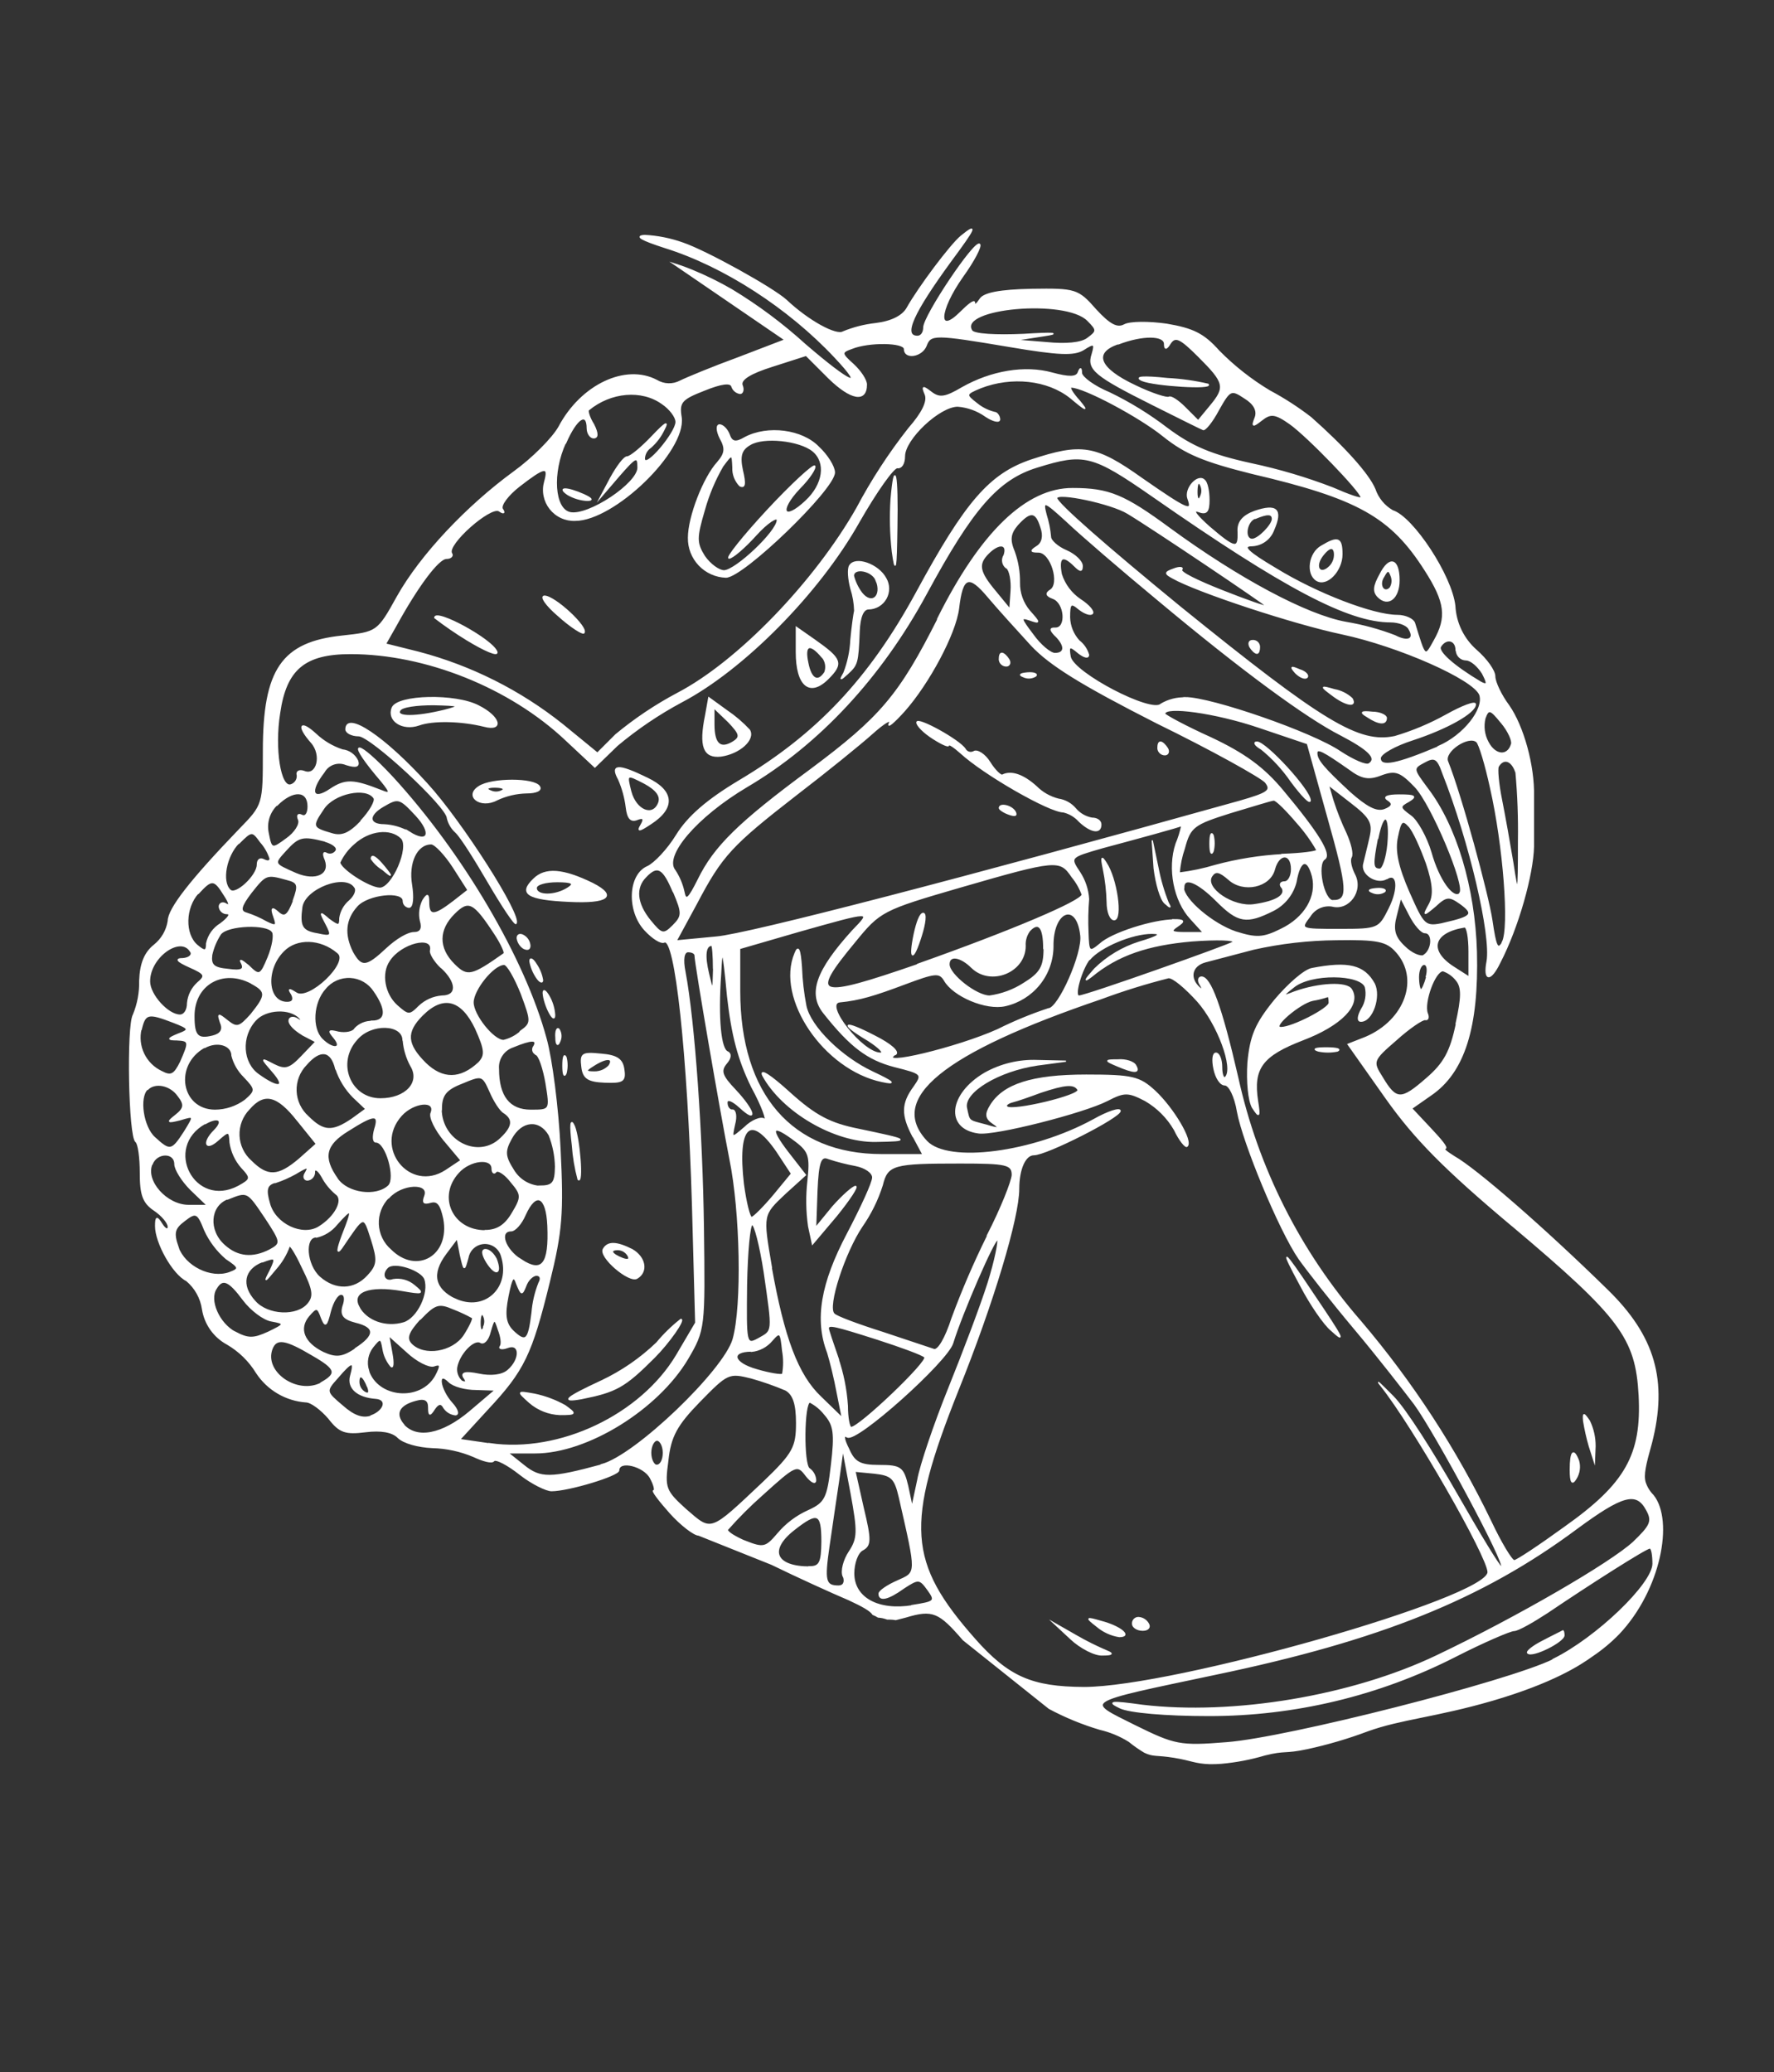 <svg width="363" height="424" viewBox="0 0 363 424" fill="none" xmlns="http://www.w3.org/2000/svg">
<rect x="0" y="0" width="363" height="424" fill="#333333" stroke="none"/>
<path d="M160.614 69.549L151.138 73.184C145.816 75.131 140.494 77.338 139.195 77.987C138.452 78.381 137.618 78.576 136.777 78.554C135.935 78.531 135.114 78.291 134.392 77.857C128.032 74.482 118.945 78.766 114.402 87.333C113.103 89.67 108.95 93.824 105.185 96.55C95.579 103.559 86.103 113.555 81.3 122.122C77.276 129.392 77.146 129.392 70.006 130.171C57.674 131.469 53.91 137.051 53.91 153.666C53.91 164.7 53.91 164.7 48.977 169.763C38.981 180.148 34.438 185.989 34.438 188.456C34.135 190.399 33.116 192.158 31.582 193.389C29.635 194.946 28.726 197.153 28.597 200.658C28.66 203.06 28.218 205.448 27.299 207.668C26 209.875 26.39 232.591 27.818 233.63C28.337 234.019 28.726 236.875 28.726 239.991C28.726 244.404 29.246 246.092 31.582 247.649C33.14 248.688 34.438 250.246 34.438 251.025C34.438 251.803 33.789 251.544 33.14 250.505C32.102 248.818 31.842 248.948 31.842 250.895C31.842 254.27 35.347 260.631 38.203 262.058C39.962 263.543 41.117 265.621 41.448 267.9C41.685 269.4 42.265 270.824 43.143 272.063C44.021 273.301 45.174 274.32 46.511 275.04C48.951 276.466 51.002 278.472 52.482 280.881C53.595 282.589 55.088 284.017 56.845 285.053C58.601 286.089 60.573 286.705 62.607 286.852C63.645 286.852 65.722 288.41 67.28 290.228C69.487 293.083 70.655 293.473 74.809 292.954C77.925 292.564 80.261 292.954 81.43 294.122C82.598 295.29 85.584 296.069 88.439 296.199C91.341 296.27 94.204 296.886 96.877 298.016C98.824 298.925 100.642 299.444 101.031 298.925C101.42 298.406 103.887 299.704 106.353 301.651C108.82 303.598 111.805 305.026 112.844 305.026C116.349 305.026 126.604 301.91 126.604 300.872C126.604 298.665 131.796 299.963 133.094 302.43C133.873 303.858 134.133 305.026 133.743 305.026C133.354 305.026 134.912 307.103 137.118 309.569C139.325 312.036 142.051 314.113 142.96 314.113L157.888 320.084C163.21 322.68 170.35 325.925 173.725 327.353C176.529 328.652 178.139 329.56 178.632 330.352C179 330.493 179.352 330.671 179.683 330.884C180.323 330.925 180.953 331.061 181.553 331.287H181.994C182.429 331.289 182.864 331.328 183.292 331.403L185.304 330.884C190.886 329.197 192.184 329.846 197.117 335.557L214.68 349.577C217.989 351.347 221.469 352.778 225.065 353.848C227.179 354.338 229.197 355.176 231.037 356.327C232.037 357.143 233.096 357.884 234.204 358.547C236.047 359.43 236.606 358.975 240.253 359.572C243.901 360.17 244.459 360.754 247.458 360.87C248.281 360.889 249.104 360.863 249.924 360.793C252.938 360.526 255.917 359.956 258.816 359.092C263.165 358.015 262.711 358.819 267.514 357.794C271.707 356.885 275.829 355.67 279.846 354.159C286.635 351.706 293.8 351.265 305.288 347.928C317.802 344.281 323.384 340.581 325.799 338.842C327.769 337.52 329.596 335.998 331.251 334.298C339.727 325.315 342.414 311.179 338.26 305.999C337.515 305.252 336.954 304.341 336.625 303.338C336.183 301.794 336.625 299.846 337.923 295.225C341.168 282.504 338.572 273.417 328.836 263.941C315.985 251.349 301.965 239.147 297.552 236.681C296.124 235.772 295.215 235.123 295.734 234.993C296.254 234.863 294.826 233.176 292.749 230.969L288.854 226.815L292.749 224.089C299.629 219.416 302.485 210.199 302.095 194.752C301.706 181.641 297.941 169.049 292.1 161.39C289.114 157.366 288.984 157.236 291.451 155.938C293.528 154.77 294.177 155.159 295.215 158.145C300.797 172.294 305.211 191.376 304.302 196.699C303.523 200.723 304.951 200.983 306.898 196.958C310.663 189.689 313.648 178.915 313.778 173.203V162.935C313.908 156.704 311.701 148.656 308.715 144.372C307.158 142.295 305.86 139.569 305.86 138.401C305.86 137.232 304.172 134.896 302.095 133.078C300.79 131.936 299.726 130.543 298.968 128.982C298.21 127.421 297.773 125.724 297.682 123.992C297.032 117.891 289.114 105.818 284.96 104.52C283.249 103.543 281.956 101.973 281.325 100.106C280.027 96.991 274.965 91.409 268.215 85.438C265.559 83.388 262.737 81.565 259.777 79.986C255.985 77.707 252.496 74.959 249.392 71.808C246.277 68.303 244.07 67.264 238.747 66.356C235.113 65.836 231.218 65.836 230.05 66.485C228.622 67.264 227.064 66.485 224.209 63.37C220.574 59.216 220.055 59.086 211.098 59.216C204.607 59.346 201.362 59.995 200.583 61.163C199.804 62.331 199.415 62.591 199.415 61.942C199.415 61.293 198.117 62.331 196.559 63.889C191.756 68.692 192.016 63.63 196.948 56.62C199.285 53.374 200.843 50.389 200.453 49.999C199.545 48.961 189.03 64.668 189.03 67.005C189.03 68.043 188.511 68.822 187.732 68.822C184.616 68.822 186.823 64.019 194.482 53.504C199.674 46.495 200.064 45.586 196.689 48.312C194.482 50.129 187.991 58.827 185.655 62.98C184.746 64.668 182.409 65.836 179.164 66.226C176.89 66.478 174.662 67.046 172.544 67.913C171.116 68.822 165.404 65.707 160.861 61.423C158.135 58.956 144.635 51.427 139.702 49.74C137.195 48.847 134.571 48.322 131.913 48.182C129.836 48.312 131.264 49.091 136.067 50.648C148.139 54.413 161.38 62.98 170.856 73.106C177.217 79.856 174.102 78.558 164.755 70.51C160.119 66.293 155.085 62.537 149.723 59.294C147.112 57.784 144.401 56.453 141.61 55.309C140.052 54.673 138.715 54.205 137.716 53.894L160.614 69.549ZM309.455 250.817C331.653 269.51 334.769 273.793 335.418 285.476C336.067 297.679 332.692 303.65 320.23 312.477C315.037 316.241 310.364 319.357 309.845 319.357C309.326 319.357 307.119 315.722 305.042 311.309C297.951 296.6 289.008 282.859 278.431 270.418C265.97 256.14 257.309 238.952 253.247 220.441C249.872 205.772 247.665 199.931 245.848 199.931C245.199 199.931 245.069 200.71 245.588 201.489C246.108 202.268 245.978 202.657 245.459 202.138C243.252 200.191 243.771 197.594 246.627 196.816C248.055 196.426 252.598 195.258 256.493 194.219C262.076 192.969 267.776 192.316 273.498 192.272C281.806 192.142 283.753 192.532 285.7 194.739C290.633 200.191 287.647 208.758 279.469 212.263L275.834 213.691L283.623 224.725C289.517 233.033 295.618 239.212 309.378 250.765L309.455 250.817ZM186.914 232.643L188.861 236.278H180.423C161.99 236.278 151.346 223.946 151.346 202.787V194.09L163.418 190.585C178.606 186.301 178.476 186.301 174.452 190.455C167.053 198.633 165.365 203.306 168.611 207.33C174.063 214.21 177.568 216.806 183.02 218.234C188.731 219.662 188.861 219.792 187.044 222.388C184.499 225.841 184.499 228.178 186.836 232.591L186.914 232.643ZM149.918 227.191C149.269 227.191 148.75 226.542 148.75 225.634C148.75 224.725 149.918 225.244 151.346 226.542C155.11 230.047 154.461 227.321 150.437 223.037C147.711 220.182 147.322 219.143 148.62 217.585C149.528 216.547 149.658 215.638 148.879 215.249C147.451 214.729 146.802 208.499 147.451 199.282C147.711 193.57 147.971 194.09 148.879 203.825C149.788 211.874 151.086 216.806 153.812 222.388C156.019 226.412 157.057 229.528 156.408 229.009C155.759 228.489 153.812 229.268 152.384 230.696C149.658 233.033 149.658 233.033 150.307 230.047C150.749 228.437 150.489 227.139 149.892 227.139L149.918 227.191ZM138.365 192.532L142.519 184.873C147.711 175.007 149.658 172.93 163.029 162.545C169.13 157.872 176.01 152.29 178.476 150.084C180.943 147.877 182.5 146.968 181.981 148.007C181.462 149.045 182.89 147.877 185.097 145.41C190.029 139.829 195.481 129.703 196.131 124.511C196.909 117.891 198.208 117.371 202.232 122.174C204.309 124.641 208.333 129.054 211.059 132.04C214.823 136.064 221.314 140.088 236.632 147.877C248.055 153.459 258.05 159.041 258.959 160.079C260.257 161.767 259.478 162.286 253.637 163.973C198.337 179.421 153.033 191.234 146.543 191.753L138.365 192.532ZM146.024 198.243C145.894 203.046 145.894 203.046 144.985 199.282C144.076 195.517 144.336 193.44 145.634 193.44C145.816 193.389 145.998 195.595 145.998 198.192L146.024 198.243ZM283.753 179.81C285.96 178.382 286.349 181.757 284.272 185.911C282.195 190.065 282.065 190.195 274.147 190.195C265.969 190.195 265.969 190.195 268.046 187.469C268.514 186.713 269.195 186.113 270.003 185.743C270.812 185.374 271.711 185.251 272.589 185.392C275.964 186.301 278.95 182.277 277.133 178.902C276.483 177.604 276.094 176.046 276.483 175.397C276.873 174.748 276.354 172.671 275.445 170.594C274.379 168.366 273.468 166.067 272.719 163.714L271.81 160.598L276.483 164.233C280.378 167.219 281.027 168.387 280.378 171.243C279.988 173.06 279.339 175.527 279.08 176.695C278.405 178.85 281.728 180.927 283.675 179.81H283.753ZM281.935 171.502C283.104 165.661 284.532 166.57 284.013 172.671C283.753 175.527 282.974 177.863 282.325 177.863C280.819 177.811 280.819 176.903 281.858 171.45L281.935 171.502ZM291.412 195.517C290.633 195.907 288.815 195.128 287.388 193.7C285.311 191.753 284.921 190.195 285.7 187.339L286.609 183.705L288.426 187.21C289.465 189.287 290.892 190.844 291.542 190.844C293.281 190.792 293.151 194.297 291.386 195.466L291.412 195.517ZM291.931 199.931C291.542 201.359 291.022 202.527 290.763 202.527C290.503 202.527 290.243 201.359 290.243 199.931C290.243 198.503 290.763 197.335 291.412 197.335C292.061 197.335 292.242 198.451 291.853 199.879L291.931 199.931ZM240.266 188.248C235.982 188.248 227.415 190.974 225.078 193.181C222.872 194.998 222.742 194.868 222.612 190.714C222.512 188.464 222.555 186.209 222.742 183.964C222.618 182.02 221.992 180.142 220.924 178.512C218.847 175.397 218.847 175.397 225.598 173.45C232.867 171.502 241.435 169.166 241.824 168.906C241.564 170.198 241.172 171.459 240.656 172.671C238.968 177.733 240.266 184.354 243.641 187.988L246.237 190.844H242.603C239.747 190.844 239.358 190.585 240.915 189.546C242.473 188.508 242.395 188.196 240.188 188.196L240.266 188.248ZM187.952 197.335C166.923 204.604 165.495 204.085 174.841 192.791C180.034 186.431 180.423 186.171 196.52 181.498C216.251 175.786 216.9 175.786 219.367 179.421C220.259 180.506 220.962 181.735 221.444 183.056C221.366 184.432 206.567 190.663 187.875 197.283L187.952 197.335ZM213.655 194.09C213.655 197.854 212.876 199.152 209.501 201.229C207.381 202.593 204.989 203.479 202.491 203.825C199.765 203.825 194.183 199.412 194.183 197.335C194.183 195.258 196.65 195.777 198.857 197.984C202.751 201.748 209.761 198.892 209.761 193.57C209.683 192.457 210.005 191.352 210.669 190.455C212.539 188.456 213.577 189.754 213.577 194.09H213.655ZM262.334 181.628C263.243 183.185 261.166 184.483 256.622 185.133C252.339 185.782 246.367 181.757 247.925 179.291C248.704 178.123 249.483 178.253 251.43 179.94C254.416 182.666 259.868 181.498 260.776 177.863C261.685 174.488 264.281 174.488 264.281 177.863C264.281 179.291 263.632 180.459 262.853 180.459C262.074 180.459 261.737 180.927 262.256 181.576L262.334 181.628ZM262.594 174.878C257.899 175.125 253.244 175.864 248.704 177.084C246.287 177.814 243.811 178.335 241.305 178.642C241.424 176.916 241.774 175.213 242.343 173.579C243.511 169.166 244.29 168.647 251.69 166.31C256.103 165.012 260.127 163.714 260.647 163.714C261.166 163.714 263.243 165.791 265.45 168.387C266.983 170.102 268.331 171.973 269.474 173.969C269.396 174.306 266.28 174.696 262.516 174.826L262.594 174.878ZM242.213 181.628C242.213 179.291 245.069 180.459 248.964 184.354C253.377 188.767 255.065 189.027 260.517 186.301C261.669 185.719 262.683 184.897 263.489 183.889C264.296 182.881 264.876 181.711 265.19 180.459C265.969 175.916 267.526 175.397 268.565 179.291C269.603 183.445 267.007 187.859 262.074 190.195C258.44 192.013 257.012 192.013 252.858 190.714C248.107 189.105 242.136 184.042 242.136 181.576L242.213 181.628ZM272.849 184.354C270.772 184.354 269.344 176.825 271.031 175.786C272.459 174.878 269.733 170.464 262.464 161.767C258.57 157.093 254.675 154.238 247.795 150.992C242.603 148.656 238.319 146.319 238.319 146.059C238.319 144.372 248.704 145.8 257.531 148.785L267.527 152.161L271.68 167.089C275.886 181.965 276.016 184.302 272.771 184.302L272.849 184.354ZM242.603 142.814C240.825 142.746 239.066 143.197 237.54 144.112C235.593 146.059 219.626 137.752 218.977 134.377C218.588 132.17 218.847 132.04 220.665 133.598C221.833 134.506 222.742 134.766 222.742 133.987C222.412 132.853 221.73 131.853 220.795 131.131C219.585 129.819 218.893 128.112 218.847 126.328C218.847 123.472 219.107 123.213 220.795 124.641C221.963 125.549 223.131 125.939 223.521 125.549C223.91 125.16 222.872 123.862 221.054 122.694C219.21 121.449 217.838 119.62 217.16 117.501C216.511 113.996 217.419 113.347 219.886 115.814C221.054 116.982 221.444 116.982 221.444 115.814C221.444 114.905 220.016 113.477 218.198 112.698C216.381 111.919 214.953 110.621 214.953 109.842C214.818 108.299 214.513 106.775 214.044 105.299C213.266 102.313 213.655 102.443 218.328 106.727C221.054 109.323 229.492 116.592 237.021 122.823C254.416 137.362 267.397 146.838 274.277 150.343C279.988 153.329 281.936 155.146 280.118 156.315C279.469 156.704 276.873 155.536 274.277 153.848C268.617 149.954 247.847 142.762 242.525 142.762L242.603 142.814ZM215.992 130.093C218.069 132.17 217.939 133.727 215.862 133.727C214.953 133.727 212.876 132.04 211.318 129.833C208.852 126.588 208.722 126.198 210.669 126.848C212.876 127.626 212.876 127.497 210.669 125.03C209.287 123.402 208.548 121.324 208.592 119.189C208.618 117.067 208.266 114.957 207.554 112.958C206.515 110.491 206.645 109.193 208.203 107.376C210.799 104.52 211.967 104.52 213.006 107.895C213.655 109.712 213.266 111.14 212.227 111.789C210.799 112.698 210.799 112.958 212.487 112.958C215.083 112.958 217.03 119.448 214.953 120.746C213.915 121.395 214.044 121.915 215.472 122.434C217.939 123.343 218.328 128.535 215.992 128.535C214.797 128.483 214.797 128.872 215.914 130.041L215.992 130.093ZM205.996 116.203C206.645 116.722 207.035 118.799 206.905 120.876L206.645 124.641L203.66 121.006C200.284 116.982 200.025 115.424 202.232 113.217C204.438 111.011 206.256 111.27 205.477 113.607C205.206 114.014 205.101 114.51 205.183 114.992C205.265 115.475 205.528 115.908 205.918 116.203H205.996ZM191.977 126.588C184.058 142.295 180.164 146.838 165.885 157.483C151.086 168.387 146.153 173.32 142.908 179.94C140.831 184.094 140.312 184.484 139.922 182.407C139.58 180.881 138.964 179.43 138.105 178.123C135.639 175.137 142.519 167.089 152.774 160.988C167.572 152.29 180.294 138.53 189.51 121.525C198.986 104.001 204.179 98.029 212.227 95.563C221.833 92.577 223.521 92.967 235.853 101.534C262.853 120.357 275.964 127.237 284.532 127.237C286.219 127.237 287.907 127.886 288.296 128.665C289.594 130.742 288.166 131.521 285.44 130.093C282.208 128.853 278.859 127.94 275.445 127.367C267.397 125.939 253.377 118.41 239.358 108.155C230.011 101.275 226.896 99.977 219.496 99.977C210.072 99.925 200.726 108.882 191.899 126.588H191.977ZM137.845 182.536C139.663 186.82 139.663 187.469 137.716 189.416C135.768 191.364 135.379 191.234 133.042 188.378C130.187 184.873 129.927 181.628 132.134 179.421C134.522 176.903 135.691 177.552 137.768 182.484L137.845 182.536ZM158.979 235.629L161.964 240.172L158.33 244.586C156.253 247.052 154.176 249.129 153.786 249.129C153.397 249.129 152.618 246.144 152.099 242.249C150.749 230.437 153.475 227.659 158.979 235.629ZM156.382 260.293C158.2 272.885 158.2 272.236 155.214 273.923C152.618 275.351 152.618 274.962 152.748 262.889C152.878 256.139 153.397 250.557 153.916 250.557C154.435 250.557 155.552 254.919 156.382 260.293ZM153.786 276.519C155.404 276.348 156.893 275.557 157.94 274.313C159.628 272.366 159.758 272.625 160.147 276.39C160.437 277.978 160.437 279.605 160.147 281.193C159.887 281.452 157.421 281.063 154.825 280.284C149.97 278.934 149.321 276.467 153.786 276.467V276.519ZM157.81 259.125C155.993 248.48 155.993 248.61 160.666 244.196L164.82 240.432L161.185 235.759C157.291 230.696 157.94 229.788 162.873 233.552C165.599 235.629 165.859 236.667 165.339 241.6C164.982 244.708 165.025 247.85 165.469 250.947L166.248 254.581L171.181 248.74C173.907 245.365 175.594 242.769 175.075 242.769C174.556 242.769 172.479 244.586 170.402 246.922L166.897 251.206L167.157 243.677C167.416 237.706 167.936 236.408 169.493 237.057C171.319 237.659 173.184 238.136 175.075 238.485C177.022 238.874 178.58 239.913 178.58 240.951C178.58 241.99 176.243 247.052 173.388 252.504C168.065 262.63 166.767 270.029 169.364 276.779C169.883 278.467 170.791 282.101 171.311 284.957L172.349 290.15L167.936 285.866C163.211 281.4 160.355 273.742 157.758 259.073L157.81 259.125ZM171.44 277.818C170.402 274.832 169.493 272.106 169.493 271.846C169.493 270.938 170.662 271.197 179.619 274.053C184.422 275.611 188.705 277.169 189.225 277.688C190.133 278.467 175.854 292.097 174.167 292.097C173.777 292.097 173.388 290.15 173.388 287.683C173.169 284.303 172.497 280.967 171.389 277.766L171.44 277.818ZM173.388 294.044C175.205 295.212 193.768 278.596 194.936 274.832C196.754 268.861 203.634 253.024 204.153 253.673C204.412 253.932 203.634 257.956 202.206 262.5C200.778 267.043 197.143 276.649 194.157 284.049C191.172 291.448 188.316 299.885 187.797 302.871L186.628 308.323L185.72 304.039C184.811 300.275 184.292 299.885 179.878 299.885C175.984 299.885 174.816 299.236 173.647 296.51C172.557 294.381 172.557 293.473 173.336 294.044H173.388ZM202.076 252.894C199.357 258.387 196.93 264.02 194.806 269.769C193.508 273.793 191.951 276.519 191.042 276.13L180.527 272.625C175.594 271.067 171.051 269.38 170.662 268.861C169.104 267.433 172.868 256.139 176.373 250.947C178.175 248.36 179.576 245.515 180.527 242.509C181.566 238.225 182.864 237.966 196.494 237.966C205.97 237.966 207.138 238.225 207.138 240.432C207.087 241.678 204.88 247.312 202.024 252.842L202.076 252.894ZM183.253 215.768C184.032 215.249 182.345 213.691 178.97 212.003C172.479 208.628 171.57 209.277 177.671 212.912C179.878 214.34 181.046 215.508 180.138 215.508C176.503 215.508 168.455 205.383 171.83 204.994C175.854 204.604 178.84 203.695 185.071 201.359C191.302 199.022 192.21 198.893 193.249 200.58C195.066 203.825 201.816 206.681 205.711 205.772C208.457 205.152 210.912 203.622 212.68 201.431C214.447 199.239 215.422 196.515 215.446 193.7C215.317 186.301 220.379 184.354 221.158 191.364C221.677 194.998 216.615 206.422 214.538 206.422C210.978 207.6 207.508 209.031 204.153 210.705C195.923 214.418 179.177 218.442 183.201 215.716L183.253 215.768ZM222.975 196.296C225.182 193.7 231.673 190.974 235.697 190.974C237.904 190.974 237.125 191.623 233.101 192.791C229.687 193.874 226.575 195.741 224.014 198.243C221.937 200.58 221.677 201.099 223.365 199.801C228.687 195.388 234.918 193.311 243.875 192.532C249.067 192.142 252.832 192.272 252.313 192.791C251.793 193.311 222.197 203.825 220.769 203.825C219.678 203.773 221.366 198.192 222.924 196.244L222.975 196.296ZM298.006 209.537C296.838 215.119 295.54 217.585 291.905 220.701C286.713 225.244 285.674 225.244 282.818 220.441C280.741 217.196 280.871 216.936 285.674 212.782C288.4 210.316 291.126 208.499 291.645 208.628C292.165 208.758 292.424 208.239 292.035 207.33C291.256 205.123 293.593 198.633 295.28 198.633C296.357 199.006 297.304 199.682 298.006 200.58C299.174 201.956 299.174 204.033 297.954 209.485L298.006 209.537ZM300.602 199.931L297.357 197.854C292.165 194.479 293.203 190.714 299.694 189.676C300.213 189.676 300.602 191.883 300.602 194.739V199.931ZM295.67 188.897C291.516 189.806 291.386 189.546 288.27 182.536C286.063 177.474 285.285 174.099 285.934 171.243C286.583 167.998 286.972 167.608 288.27 169.036C289.179 169.945 290.737 173.45 291.905 176.695C293.333 180.979 293.463 183.315 292.424 185.133C291.126 187.469 291.256 187.469 293.722 185.392C295.929 183.315 296.578 183.315 298.785 184.873C301.771 187.028 301.199 187.599 295.618 188.897H295.67ZM298.785 182.796C297.357 184.224 294.371 180.07 292.814 174.488C291.905 171.373 289.958 167.868 288.66 166.959C286.323 165.271 286.323 165.012 288.27 163.973C289.958 162.935 289.568 162.675 286.323 162.675C283.857 162.675 282.948 163.065 283.987 163.714C285.025 164.363 285.025 165.012 283.337 165.661C281.65 166.31 279.573 165.142 276.198 162.156C270.746 157.093 269.448 155.536 269.448 154.108C269.448 152.939 270.876 153.718 276.068 157.353C278.664 159.3 280.092 159.56 282.688 158.521C285.544 157.483 286.583 157.872 289.568 160.988C292.892 164.441 300.031 181.316 298.733 182.744L298.785 182.796ZM294.371 152.81C285.804 156.444 282.429 157.093 282.429 155.146C282.429 154.238 285.414 152.55 289.049 151.382C296.189 149.045 301.9 145.8 301.9 144.112C301.9 143.463 299.174 144.502 295.929 146.319C292.595 148.169 289.07 149.649 285.414 150.733C278.015 152.29 270.746 147.877 241.538 124.251C226.48 111.919 216.225 102.962 216.225 101.924C216.225 100.626 227.389 102.962 230.764 105.039C235.956 108.155 259.063 123.732 259.063 123.992C259.063 124.251 255.039 122.823 250.106 120.876C245.173 118.929 241.409 117.112 241.798 116.592C242.187 116.073 241.409 115.943 240.11 116.463C238.293 117.112 238.293 117.371 239.981 118.28C245.043 121.136 264.774 127.626 274.64 129.703C286.193 132.17 301.511 138.92 302.809 142.165C303.796 145.099 299.512 150.551 294.319 152.758L294.371 152.81ZM307.482 192.791C306.444 194.609 306.054 193.7 305.275 188.378C304.497 183.056 298.915 162.545 296.189 155.795C295.41 153.718 300.473 150.343 302.16 151.771C302.679 152.161 303.977 156.444 305.016 161.247C307.69 173.008 308.988 189.884 307.43 192.791H307.482ZM310.208 158.002C310.626 162.663 310.799 167.343 310.728 172.022C310.728 183.445 310.598 183.445 309.559 176.565C308.91 172.671 307.872 166.829 307.223 163.584C306.574 160.339 306.314 157.353 306.574 156.834C307.69 154.965 309.377 155.614 310.156 157.95L310.208 158.002ZM307.223 147.877C308.651 149.564 309.559 151.641 309.3 152.29C308.521 154.887 305.925 154.627 304.497 151.901C303.671 150.396 303.44 148.636 303.848 146.968C304.575 144.969 304.964 145.099 307.171 147.825L307.223 147.877ZM298.006 133.078C298.019 133.591 298.229 134.078 298.591 134.441C298.953 134.803 299.441 135.012 299.953 135.026C300.992 135.026 302.42 136.324 303.328 137.752C304.497 139.958 304.367 140.348 302.939 139.569C297.487 136.324 294.112 133.338 294.761 132.3C295.877 130.482 297.954 130.82 297.954 133.078H298.006ZM228.817 70.38C233.88 68.433 238.293 68.562 238.293 70.38C238.293 71.548 238.683 71.548 239.461 70.25C240.5 68.692 241.538 69.212 245.303 72.976C250.625 78.298 250.885 79.207 247.639 83.101L245.173 86.087L242.447 83.361C241.019 81.933 239.591 81.024 239.202 81.284C238.812 81.543 235.827 80.635 232.322 78.947C224.741 75.39 223.573 72.145 228.765 70.328L228.817 70.38ZM222.586 65.577C224.533 67.524 224.533 67.784 222.586 69.211C221.288 70.25 218.043 70.51 214.148 70.12L207.788 69.601L213.629 68.692C217.134 68.173 215.576 68.043 209.475 68.433C203.763 68.692 199.22 68.433 198.831 67.654C195.923 62.98 218.12 60.981 222.586 65.577ZM115.752 90.63C117.958 85.568 120.165 84.14 120.165 87.645C120.165 88.683 120.814 89.592 121.463 89.592C122.372 89.592 122.372 88.683 121.463 86.866C120.555 85.438 120.165 84.01 120.425 83.88C124.968 80.115 131.329 79.596 135.483 82.582C137.041 83.62 138.339 85.308 138.339 86.347C138.339 88.553 131.978 96.082 131.848 93.876C131.861 93.41 131.985 92.955 132.211 92.548C132.437 92.142 132.758 91.795 133.146 91.539C134.291 90.524 135.219 89.288 135.872 87.904C136.911 85.957 136.132 86.476 133.536 89.202C131.329 91.539 128.992 93.486 128.343 93.486C127.694 93.486 126.266 95.433 124.968 97.77L122.761 101.924L126.656 97.38C130.161 93.356 130.55 93.227 130.55 95.693C130.55 98.938 120.425 105.688 116.66 104.909C113.363 104.208 112.844 96.809 115.7 90.578L115.752 90.63ZM81.092 127.886C85.376 120.097 89.66 114.256 91.347 114.256C92.256 114.256 92.775 113.737 92.386 113.217C91.347 111.4 100.304 103.482 102.121 104.52C103.03 105.169 103.42 105.039 102.771 104.131C102.381 103.352 103.939 101.275 106.275 99.457C111.468 95.433 112.377 95.303 111.468 98.549C111.198 99.495 111.157 100.491 111.347 101.456C111.537 102.42 111.953 103.327 112.561 104.099C113.169 104.872 113.952 105.49 114.845 105.901C115.738 106.313 116.716 106.507 117.699 106.467C125.617 106.467 140.286 92.318 139.377 85.438C138.858 82.322 139.377 81.673 144.05 79.856C147.555 78.428 149.502 78.168 149.762 79.077C149.88 79.45 150.102 79.782 150.4 80.034C150.699 80.287 151.062 80.45 151.45 80.505C151.969 80.505 152.228 79.726 151.839 78.817C151.45 77.649 153.527 76.351 158.07 74.923L164.95 72.716L169.623 77.389C174.167 81.803 177.282 82.322 177.282 78.688C177.282 77.779 176.114 75.962 174.556 74.534C172.09 72.327 172.09 72.067 174.296 71.288C177.801 69.861 185.071 69.99 185.071 71.418C185.071 73.495 188.576 72.976 189.484 70.769C190.393 68.303 191.172 68.303 206.619 70.899C216.615 72.587 219.73 72.716 221.677 71.548C223.884 70.12 224.144 70.25 223.495 72.457C222.456 75.572 224.014 76.87 235.956 82.842C241.149 85.438 245.822 87.774 246.212 87.904C246.601 88.034 248.029 86.347 249.327 83.88C251.664 79.726 251.923 79.596 254.649 81.414C256.596 82.582 257.375 84.01 256.856 85.438C256.077 87.385 256.337 87.385 258.154 85.957C259.972 84.529 260.88 84.529 263.996 86.736C267.63 89.332 278.534 100.626 278.534 101.794C278.534 102.183 275.938 101.275 272.693 99.847C267.293 97.768 261.737 96.119 256.077 94.914C247.769 93.097 243.875 91.409 238.812 87.645C235.134 84.824 231.175 82.388 227 80.375C223.884 79.077 221.418 77.26 221.288 76.351C221.288 75.183 221.028 75.183 220.639 76.221C220.249 77.26 218.692 77.26 215.317 76.351C209.735 74.793 202.855 75.962 196.883 79.337C193.379 81.414 192.21 81.543 190.523 80.245C188.835 78.947 188.576 78.947 189.354 80.765C189.874 82.193 188.705 84.529 185.979 87.645C181.947 92.766 178.385 98.24 175.335 104.001C166.767 119.059 151.06 135.415 138.598 141.906C134.126 144.283 129.907 147.111 126.007 150.343L122.242 154.108L115.103 148.266C106.416 141.338 96.38 136.298 85.635 133.468L78.885 131.78L81.092 127.886ZM56.688 164.752C59.933 161.507 63.048 161.637 63.048 165.012C63.048 166.44 62.529 167.219 61.75 166.829C60.971 166.44 60.712 166.829 61.101 167.738C61.491 168.647 60.322 170.464 58.635 171.632C55.649 173.839 55.519 173.839 54.87 170.464C54.652 169.432 54.699 168.362 55.008 167.354C55.317 166.346 55.877 165.432 56.636 164.7L56.688 164.752ZM109.651 215.768C110.3 215.898 111.208 218.624 111.727 221.609C112.636 227.191 112.636 227.191 108.612 227.191C104.198 227.191 101.992 224.335 101.992 218.754C101.906 217.771 102.154 216.788 102.696 215.964C103.238 215.139 104.041 214.522 104.977 214.21C108.742 212.652 110.04 212.653 109.261 214.08C109.154 214.205 109.078 214.353 109.04 214.512C109.001 214.672 109.001 214.838 109.039 214.998C109.077 215.157 109.152 215.305 109.258 215.43C109.365 215.555 109.499 215.653 109.651 215.716V215.768ZM94.982 281.971C95.501 282.75 95.371 283.01 94.463 282.62C94.09 282.277 93.803 281.853 93.623 281.38C93.442 280.907 93.374 280.398 93.424 279.894C93.814 277.168 96.929 273.793 98.357 274.702C99.006 275.091 99.915 274.183 100.304 272.495C101.083 269.769 101.213 269.639 101.992 272.106C102.511 273.404 102.771 274.962 102.381 275.481C101.992 276 102.771 276.13 103.809 275.741C106.535 274.702 106.535 278.207 103.939 280.414C102.77 281.452 100.434 281.712 97.968 281.193C95.19 280.621 94.281 280.881 94.93 281.92L94.982 281.971ZM72.784 276C70.058 277.817 68.76 277.947 66.164 276.779C62.14 274.832 60.971 271.846 63.178 269.25C64.736 267.433 64.996 267.433 65.774 269.639C66.553 271.587 66.813 271.457 67.592 268.341C68.111 266.394 69.02 264.836 69.799 264.836C70.577 264.836 70.707 265.875 70.188 267.303C69.669 269.12 70.318 269.899 72.784 270.548C76.886 271.535 76.886 273.274 72.732 275.948L72.784 276ZM75.251 283.789C75.64 284.827 75.51 285.347 74.731 284.957C74.353 284.754 74.034 284.455 73.806 284.091C73.579 283.727 73.45 283.309 73.433 282.88C73.381 281.063 74.29 281.4 75.199 283.737L75.251 283.789ZM72.654 181.628C73.044 182.277 72.525 183.445 71.486 184.354C70.432 185.246 69.74 186.492 69.539 187.859C69.539 189.546 69.279 189.546 67.332 188.118C65.385 186.431 65.385 186.56 66.683 189.027C67.981 191.493 67.851 191.753 64.996 191.104C61.75 190.585 61.231 189.546 61.75 185.652C62.27 181.757 70.707 178.512 72.603 181.576L72.654 181.628ZM69.539 176.435C70.215 174.993 71.188 173.71 72.395 172.671C75.51 169.815 79.924 169.296 82.131 171.502C83.948 173.32 80.313 181.757 77.717 181.757C75.458 181.706 69.487 177.811 69.487 176.383L69.539 176.435ZM69.15 194.998C71.616 196.945 63.178 204.994 60.582 203.176C59.154 202.268 58.894 202.268 59.673 203.436C60.193 204.474 59.933 205.123 58.765 205.123C54.611 205.123 54.221 198.373 57.986 194.609C60.66 191.831 65.593 191.961 69.098 194.946L69.15 194.998ZM90.309 197.984C93.554 200.969 93.684 203.825 90.439 203.825C88.689 203.961 87.038 204.694 85.765 205.902C83.818 207.849 83.558 207.849 81.222 205.772C78.626 203.436 77.847 199.152 79.664 196.556C82.001 192.921 88.751 191.234 88.102 194.479C87.92 195.076 88.959 196.764 90.257 197.984H90.309ZM93.165 265.875C88.881 263.798 88.102 260.682 91.217 256.529L93.554 253.413L94.203 256.788C94.982 260.163 94.982 260.163 95.761 257.307C95.909 256.521 96.32 255.809 96.926 255.287C97.532 254.765 98.298 254.464 99.097 254.434C99.897 254.404 100.683 254.646 101.326 255.121C101.97 255.596 102.433 256.275 102.641 257.048C104.666 263.486 99.266 268.679 93.113 265.823L93.165 265.875ZM99.006 271.587C98.617 272.625 98.227 272.236 98.227 270.808C98.227 269.38 98.487 268.601 98.876 269.12C99.084 269.486 99.2 269.897 99.213 270.318C99.227 270.739 99.138 271.156 98.954 271.535L99.006 271.587ZM61.88 211.744L64.606 213.172L61.75 216.157C59.284 218.754 58.375 219.013 56.039 217.845C53.313 216.417 53.313 216.417 55.779 219.273C58.635 222.518 57.077 222.908 52.923 219.922C49.548 217.585 49.159 212.133 52.274 208.758C54.351 206.422 59.414 206.162 61.361 208.369C61.88 208.888 61.62 209.018 60.842 208.498C60.063 207.979 59.154 208.109 59.154 208.888C59.154 209.667 60.322 210.783 61.828 211.692L61.88 211.744ZM68.76 218.754C69.478 220.9 70.676 222.854 72.265 224.465L74.861 226.932L72.005 229.009C67.981 231.735 66.164 231.605 63.048 228.489C62.301 227.83 61.697 227.025 61.27 226.125C60.844 225.224 60.606 224.246 60.569 223.251C60.533 222.255 60.699 221.262 61.059 220.333C61.418 219.404 61.962 218.557 62.659 217.845C65.515 214.548 67.799 214.859 68.708 218.754H68.76ZM60.971 229.398L64.736 234.071L61.231 237.187C56.947 240.821 54.74 240.951 51.365 237.576C50.619 236.917 50.014 236.112 49.587 235.212C49.161 234.311 48.923 233.333 48.886 232.337C48.85 231.342 49.017 230.349 49.376 229.42C49.735 228.491 50.279 227.644 50.976 226.932C54.039 223.375 56.766 224.024 60.919 229.346L60.971 229.398ZM56.298 241.99C57.738 241.518 59.129 240.91 60.452 240.172C63.048 238.615 63.308 238.615 62.399 240.172C62.01 240.821 62.27 241.47 62.919 241.47C63.328 241.428 63.706 241.228 63.972 240.914C64.238 240.599 64.372 240.194 64.347 239.783C64.347 239.004 65.125 239.394 65.904 240.821C66.622 242.163 67.591 243.353 68.76 244.326C70.448 245.495 68.63 249 65.255 251.077C61.88 253.153 56.298 250.557 55.13 246.273C54.299 243.418 54.559 242.457 56.246 241.938L56.298 241.99ZM64.736 253.153C66.373 252.778 67.835 251.864 68.89 250.557C72.135 246.923 72.265 247.182 70.058 252.764C68.89 255.879 68.89 256.788 69.928 255.36C74.602 248.48 74.342 248.48 76.029 253.673C77.328 257.827 77.328 258.865 75.251 261.072C72.525 264.058 68.63 264.187 65.385 261.332C62.607 258.813 62.218 253.101 64.684 253.101L64.736 253.153ZM69.02 241.211C65.904 236.797 66.553 234.201 71.227 231.345C76.549 227.97 77.717 227.84 76.678 231.086C76.289 232.514 76.289 233.682 76.938 233.682C79.015 233.682 81.092 241.081 79.534 242.639C77.016 245.053 71.045 244.274 68.968 241.159L69.02 241.211ZM90.958 233.422L94.333 237.446L91.217 239.523C83.818 244.326 76.159 234.85 82.131 228.23C84.597 225.504 89.27 224.985 88.232 227.711C87.79 228.567 89.088 231.164 90.906 233.37L90.958 233.422ZM79.534 245.105C82.131 242.12 87.972 241.86 86.934 244.716C86.414 246.144 86.674 246.403 88.102 246.014C89.53 245.624 90.179 246.403 90.828 249.389C92.256 257.048 85.246 261.072 79.924 255.75C79.165 255.093 78.549 254.289 78.114 253.385C77.678 252.482 77.432 251.499 77.391 250.497C77.349 249.495 77.514 248.495 77.873 247.559C78.233 246.622 78.781 245.77 79.483 245.053L79.534 245.105ZM99.266 251.855C92.516 251.855 89.27 244.846 93.814 239.913C96.15 237.317 100.694 236.797 100.694 239.134C100.694 239.913 101.083 240.302 101.472 239.783C101.862 239.264 103.42 240.302 104.588 241.86C106.795 244.456 106.795 244.975 104.847 248.221C103.368 250.765 101.68 251.803 99.266 251.803V251.855ZM90.309 226.932C90.309 224.076 91.217 222.908 94.593 221.609C98.617 219.922 98.746 219.922 100.304 223.427C101.083 225.244 102.381 227.321 103.16 227.711C105.107 229.009 104.977 230.566 102.511 232.903C97.968 237.394 90.257 233.63 90.257 226.88L90.309 226.932ZM97.968 217.455C94.203 220.96 90.568 220.96 87.063 217.585C83.169 213.691 82.909 211.225 86.414 207.72C90.698 203.436 94.463 204.474 97.319 210.446C99.344 214.937 99.344 215.976 97.968 217.455V217.455ZM82.52 212.912C82.676 214.732 83.206 216.5 84.078 218.105C86.155 221.48 83.039 224.855 77.847 224.855C71.616 224.855 68.63 217.455 73.044 212.652C75.978 209.225 82.468 209.485 82.468 212.86L82.52 212.912ZM76.159 209.018C75.507 208.996 74.858 209.112 74.254 209.358C73.65 209.604 73.105 209.974 72.654 210.446C72.265 211.225 70.707 211.484 69.279 211.225C67.202 210.705 67.073 210.835 68.371 212.393C70.188 214.6 68.111 214.859 65.904 212.652C63.697 210.446 63.957 205.123 66.553 202.268C67.17 201.512 67.955 200.913 68.846 200.518C69.737 200.123 70.709 199.944 71.683 199.994C72.656 200.045 73.604 200.324 74.449 200.809C75.295 201.294 76.014 201.972 76.549 202.787C79.223 206.629 79.093 208.966 76.107 208.966L76.159 209.018ZM60.063 184.354C58.894 187.339 58.245 187.859 56.947 186.69C55.649 185.522 55.39 185.782 56.039 187.599C56.688 189.416 56.558 189.676 54.481 188.637C53.165 187.886 51.772 187.277 50.327 186.82C49.029 186.431 49.288 185.392 51.365 182.666C54.351 178.902 54.481 178.772 58.635 179.94C61.049 180.537 61.179 181.108 60.011 184.302L60.063 184.354ZM55.779 190.714C56.168 191.364 55.779 193.7 54.87 195.907C53.313 199.671 53.053 199.801 50.846 197.594C49.418 196.426 48.899 196.166 49.418 197.075C50.067 198.373 49.418 198.763 46.692 198.373C43.707 198.114 43.057 197.465 43.317 195.388C43.66 193.862 44.276 192.411 45.135 191.104C46.64 189.235 54.689 188.975 55.727 190.662L55.779 190.714ZM51.495 201.229C54.611 202.917 54.481 203.696 51.365 207.59C49.029 210.186 48.51 210.446 46.562 208.888C44.615 207.33 44.485 207.33 45.135 209.277C45.783 210.705 45.135 211.614 43.577 212.003C40.461 212.782 39.682 212.003 39.682 207.979C39.63 201.437 45.602 198.062 51.443 201.177L51.495 201.229ZM41.889 214.34C44.485 212.912 47.471 213.821 47.471 216.028C47.893 217.651 48.745 219.131 49.938 220.311C52.404 222.908 52.404 223.167 50.197 225.114C48.395 226.453 46.212 227.181 43.966 227.191C36.956 227.139 35.347 217.923 41.837 214.288L41.889 214.34ZM42.019 229.917C44.745 228.36 45.913 229.268 43.836 231.345C41.37 233.812 42.019 235.629 44.615 233.292C46.822 231.345 46.952 231.345 47.082 233.812C47.367 235.686 48.177 237.441 49.418 238.874C51.495 241.081 51.365 241.341 48.769 242.769C39.76 247.52 33.14 234.798 41.967 229.865L42.019 229.917ZM46.562 245.365C50.716 243.677 50.587 243.677 54.351 249.259C57.596 254.192 57.596 254.452 55.26 255.75C51.755 257.567 48.639 257.307 45.913 254.841C42.486 251.803 42.876 246.741 46.511 245.313L46.562 245.365ZM53.702 258.216C56.428 257.178 56.558 257.307 55.26 260.034C53.962 262.5 54.091 262.5 56.428 259.644C57.612 258.313 58.537 256.772 59.154 255.101C59.154 254.322 60.452 256.269 61.88 259.384C64.087 263.798 64.347 265.226 63.048 266.784C60.842 269.51 54.74 269.25 52.144 266.264C49.107 262.967 49.938 259.592 53.65 258.164L53.702 258.216ZM73.433 267.433C71.746 264.317 75.51 262.889 82.26 264.058C86.674 264.836 86.804 264.707 84.727 263.019C84.139 262.527 83.452 262.169 82.713 261.967C81.973 261.765 81.199 261.726 80.443 261.851C78.755 262.5 77.847 260.812 79.275 259.384C80.703 257.957 86.284 259.904 86.934 261.721C87.972 264.577 85.506 269.769 82.65 270.678C78.963 271.794 74.939 270.366 73.381 267.381L73.433 267.433ZM86.025 269.899C89.011 266.784 89.789 266.524 92.775 267.822C94.115 268.334 95.416 268.942 96.669 269.639C96.929 269.769 96.15 271.457 94.982 273.274C92.645 276.779 86.804 277.688 84.208 275.092C82.987 273.871 83.507 272.573 85.973 269.847L86.025 269.899ZM104.977 272.366C103.42 270.808 103.16 269.12 103.939 265.226C104.718 261.332 105.107 260.812 105.756 262.759C106.665 264.966 106.795 265.096 107.574 263.149C107.963 261.981 109.001 260.942 109.78 260.942C110.559 260.942 110.819 261.591 110.3 262.5C109.521 264.451 109.04 266.507 108.872 268.601C108.171 274.261 107.651 274.91 104.925 272.314L104.977 272.366ZM106.665 257.827C103.29 255.75 101.992 251.855 104.588 251.855C105.367 251.855 106.665 250.427 107.444 248.61C109.65 243.677 111.857 244.716 112.117 250.817C112.454 258.683 110.949 260.631 106.613 257.775L106.665 257.827ZM110.429 242.769C109.348 242.689 108.302 242.353 107.376 241.789C106.451 241.225 105.673 240.448 105.107 239.523C103.29 236.667 103.16 235.629 104.588 233.033C106.665 229.138 110.429 228.879 112.377 232.254C113.195 234.322 113.634 236.521 113.675 238.744C113.623 242.12 113.103 242.717 110.377 242.717L110.429 242.769ZM106.535 211.095C105.534 211.979 104.33 212.604 103.03 212.912C100.953 212.912 96.799 207.72 96.799 205.123C96.799 202.527 100.953 197.335 103.16 197.335C103.809 197.335 105.367 200.061 106.665 203.306C108.82 209.096 108.82 209.355 106.483 211.043L106.535 211.095ZM103.16 195.128C96.54 199.801 95.631 200.061 92.905 197.335C89.53 193.96 89.66 190.195 92.905 186.95C95.891 183.964 96.929 184.483 101.343 191.234C102.589 193.129 103.368 194.946 103.16 195.076V195.128ZM92.775 184.483C88.881 187.469 87.712 187.599 87.712 184.613C87.712 182.926 87.453 182.796 86.544 184.224C85.903 185.509 85.72 186.974 86.025 188.378C86.544 190.065 86.025 190.844 84.727 190.844C83.429 190.844 81.092 192.272 79.145 194.09C74.991 197.984 73.953 198.114 72.135 194.868C70.318 191.234 70.577 188.118 73.044 185.392C75.251 182.926 82.52 182.147 82.52 184.354C82.518 184.677 82.637 184.989 82.853 185.229C83.069 185.469 83.367 185.62 83.688 185.652C84.467 185.652 84.597 183.575 84.208 181.108C83.429 176.565 85.246 172.671 88.232 172.671C89.011 172.671 91.088 174.878 92.775 177.474L95.761 182.147L92.775 184.483ZM83.818 170.334C82.238 169.405 80.457 168.871 78.626 168.776C75.38 168.776 75.251 166.829 78.366 165.012C81.482 163.194 81.741 163.195 85.116 166.829C88.491 170.464 87.66 172.749 83.766 170.282L83.818 170.334ZM73.953 167.998C71.486 170.594 69.928 171.243 67.851 170.594C63.827 169.425 63.697 169.166 66.164 165.531C68.241 162.286 74.991 160.858 76.549 163.324C76.886 163.921 75.718 165.998 73.901 167.946L73.953 167.998ZM66.553 172.151C68.241 172.671 69.15 173.45 68.76 174.099C68.563 174.418 68.252 174.649 67.89 174.746C67.528 174.842 67.142 174.796 66.813 174.618C66.164 174.228 66.034 174.748 66.553 175.916C67.722 179.031 64.606 180.459 60.582 178.772C55.909 176.695 55.909 176.825 58.505 173.969C61.101 171.113 61.958 170.931 66.501 172.1L66.553 172.151ZM48.899 172.541C51.495 169.945 51.625 169.945 53.312 172.281C54.188 173.26 54.851 174.409 55.26 175.656C55.26 176.305 54.74 176.305 53.962 175.916C53.183 175.527 52.663 175.916 52.663 176.954C52.663 179.161 48.25 183.315 47.082 182.147C45.212 180.407 46.251 175.085 48.847 172.489L48.899 172.541ZM40.591 182.796C43.317 179.81 43.836 179.81 45.913 183.185C46.952 184.743 47.082 185.522 46.303 185.003C45.524 184.484 44.875 184.873 44.875 185.522C44.907 185.912 45.086 186.276 45.375 186.54C45.663 186.805 46.041 186.951 46.433 186.95C47.341 186.95 46.692 187.859 45.135 189.027C44.408 189.467 43.781 190.051 43.289 190.743C42.798 191.435 42.454 192.221 42.279 193.051C42.279 194.739 41.889 194.739 40.331 193.44C37.683 191.182 37.813 185.73 40.539 182.744L40.591 182.796ZM39.033 194.739C39.423 195.388 38.774 196.037 37.476 196.166C35.788 196.166 36.178 196.686 38.774 197.854C42.019 199.282 42.149 199.671 40.461 201.099C39.273 202.175 38.532 203.657 38.384 205.253C38.384 206.681 37.735 207.72 36.827 207.72C34.36 207.72 30.596 203.566 30.596 200.84C30.544 195.855 36.956 191.312 38.981 194.687L39.033 194.739ZM28.908 210.576C29.687 207.33 30.336 207.2 35.399 209.148C38.774 210.446 38.904 210.705 36.437 211.614C34.23 212.523 34.23 212.782 36.178 212.782C38.774 212.912 38.774 213.172 36.956 217.326C35.658 219.922 35.009 220.311 33.062 219.273C31.46 218.523 30.166 217.242 29.399 215.648C28.633 214.054 28.441 212.243 28.856 210.524L28.908 210.576ZM30.206 222.907C31.764 221.35 34.879 221.999 36.437 224.206C37.865 226.023 37.735 226.802 35.918 228.23C34.101 229.658 34.23 229.788 36.827 229.138C39.812 228.23 39.812 228.23 37.735 231.605C35.139 235.629 34.75 235.629 31.634 232.773C29.246 230.644 28.337 224.543 30.154 222.856L30.206 222.907ZM31.115 238.225C32.024 235.759 35.788 235.629 35.788 238.225C35.788 239.264 37.216 241.6 39.033 243.418L42.408 246.663H38.514C34.049 246.611 29.635 241.678 31.063 238.225H31.115ZM36.437 255.23C35.399 252.245 35.658 251.336 37.735 249.778C40.072 247.961 40.461 248.091 41.889 251.726C42.917 253.971 44.424 255.965 46.303 257.567C49.029 259.384 49.029 259.644 46.952 260.423C43.135 261.799 37.813 259.203 36.385 255.179L36.437 255.23ZM48.12 272.625C44.745 270.808 42.668 266.005 44.226 263.668C45.524 261.461 46.822 261.981 49.808 266.005C51.365 268.082 53.962 270.029 55.519 270.288C58.375 270.808 58.375 270.938 54.87 272.625C51.833 274.001 50.794 274.001 48.068 272.573L48.12 272.625ZM65.774 283.01C60.842 285.606 53.832 280.803 55.649 276C56.558 273.664 58.505 274.053 63.957 277.298C68.838 280.102 69.097 281.063 65.722 282.958L65.774 283.01ZM76.029 289.76C74.212 290.409 72.395 289.76 70.058 287.683C66.683 284.827 66.553 284.697 69.02 281.971C72.005 278.467 72.654 278.337 71.746 281.582C71.097 284.048 73.174 285.866 76.938 286.125C79.353 286.333 78.704 288.67 75.978 289.708L76.029 289.76ZM75.38 280.414C75.133 279.599 75.086 278.737 75.244 277.901C75.403 277.064 75.761 276.278 76.289 275.611C77.847 273.664 77.977 273.793 78.366 276C78.565 277.286 79.103 278.496 79.924 279.505C80.443 280.154 80.573 278.986 80.183 276.909L79.534 273.274L83.299 276.649C85.376 278.596 87.842 279.765 88.751 279.505C90.179 278.986 90.309 279.375 89.14 281.582C86.103 286.982 77.198 286.255 75.329 280.362L75.38 280.414ZM82.52 291.448C80.703 289.241 81.611 287.423 85.116 286.515C86.934 285.996 87.712 286.515 87.712 287.943C87.712 289.76 87.972 289.76 88.881 288.332C89.66 287.164 90.309 287.034 90.828 288.073C91.091 288.465 91.436 288.796 91.84 289.043C92.243 289.289 92.695 289.445 93.165 289.501C93.943 289.501 93.684 288.462 92.516 287.164C89.919 284.308 89.4 280.284 91.866 282.75C92.775 283.659 95.242 284.308 97.448 284.308L101.343 284.438L96.15 288.851C90.516 293.603 85.194 294.641 82.468 291.448H82.52ZM100.304 295.472L94.073 294.563L99.785 288.332C107.184 280.414 108.742 277.168 112.377 262.37C114.973 251.855 115.232 248.221 114.583 235.11C114.194 226.802 112.896 216.677 111.727 212.523C107.314 196.167 94.593 174.618 80.313 159.041C73.174 151.382 70.707 150.992 76.938 158.521C80.054 162.156 80.183 162.675 77.977 161.767C72.395 159.56 70.707 159.43 67.592 161.507C63.957 163.973 63.178 162.026 66.294 158.002C66.724 157.226 67.426 156.637 68.266 156.349C69.105 156.061 70.021 156.095 70.837 156.444C72.914 157.093 73.563 156.834 73.174 155.666C72.888 155.061 72.451 154.541 71.905 154.154C71.359 153.768 70.723 153.528 70.058 153.459C68.025 152.789 66.164 151.681 64.606 150.213C61.361 147.228 60.712 148.526 63.697 151.901C66.034 154.497 64.866 158.911 62.27 157.872C61.231 157.483 60.582 157.872 60.842 158.651C60.877 159.075 60.768 159.497 60.532 159.851C60.296 160.204 59.948 160.468 59.544 160.598C57.337 161.377 56.039 153.199 57.207 145.93C58.505 136.843 62.399 133.727 71.746 133.727C87.063 133.727 104.328 140.607 115.752 151.382L121.723 156.964L126.266 152.55C130.359 149.115 134.796 146.113 139.507 143.593C152.099 136.973 167.546 121.395 175.724 106.857C179.359 100.496 182.864 95.563 183.643 95.693C184.422 95.823 185.071 94.914 185.071 93.356C185.071 89.851 192.21 83.101 195.975 83.101C198.032 83.264 200.006 83.982 201.686 85.178C203.244 86.217 204.542 86.476 204.542 85.827C204.542 85.178 204.023 84.399 203.504 84.399C202.171 84.073 200.929 83.452 199.869 82.582C197.532 80.765 197.532 80.635 200.648 79.337C207.009 76.87 214.408 77.649 219.081 81.414C222.326 84.14 222.716 84.269 220.898 82.063C219.471 80.505 218.692 79.207 219.211 79.207C221.807 79.207 233.231 85.308 238.034 89.202C242.577 92.837 246.341 94.395 256.207 96.861C277.885 101.924 284.636 105.688 291.645 116.722C295.799 123.213 296.189 126.328 293.463 131.131C291.516 134.636 291.645 134.636 289.439 127.497C289.179 126.718 287.621 125.939 285.934 125.939C281.001 125.939 269.448 121.525 261.01 116.333C255.298 112.958 254 111.66 256.207 111.66C257.182 111.617 258.121 111.286 258.907 110.708C259.693 110.13 260.289 109.332 260.621 108.414C262.438 104.26 261.27 103.092 256.726 104.65C254.26 105.558 253.221 106.857 253.351 108.804C253.481 112.438 252.832 112.438 247.38 107.765C244.913 105.559 243.875 104.26 245.173 104.65C246.861 105.299 247.38 104.78 247.38 102.313C247.38 100.496 246.99 98.678 246.471 98.289C245.173 96.861 242.317 99.977 243.096 102.054C244.135 104.909 242.966 104.39 233.62 97.9C224.144 91.15 221.288 90.76 211.033 94.135C202.595 96.991 197.662 102.573 187.537 121.266C177.931 138.92 167.157 150.343 151.19 159.819C144.699 163.714 140.805 167.089 138.469 170.853C136.651 173.839 133.925 176.695 132.497 177.344C128.603 179.031 128.343 186.431 131.978 190.325C133.536 192.013 135.223 193.051 135.872 192.791C138.209 191.363 140.805 215.768 141.714 246.663L142.363 270.678L138.469 277.298C131.147 289.578 114.531 297.497 100.252 295.42L100.304 295.472ZM256.856 106.078C259.322 105.039 260.361 105.039 260.361 106.208C260.361 107.376 257.505 110.362 256.207 110.362C254.468 110.31 255.039 106.675 256.804 106.026L256.856 106.078ZM245.563 99.068C245.787 99.436 245.917 99.854 245.94 100.285C245.962 100.715 245.877 101.145 245.692 101.534C245.303 102.573 244.913 102.183 244.913 100.755C244.913 99.328 245.121 98.497 245.511 99.016L245.563 99.068ZM123.151 299.756C112.636 302.611 110.559 302.611 107.184 299.885L103.939 297.289H109.521C120.165 297.289 134.574 288.332 140.675 278.077C144.18 272.106 144.18 271.716 143.921 251.206C143.661 232.124 142.103 209.277 140.156 198.893C139.637 196.296 139.896 194.739 140.805 194.739C141.714 194.739 142.233 195.128 142.233 195.517C142.233 197.205 147.555 227.97 149.373 237.187C151.579 247.961 151.969 267.173 150.022 274.053C148.152 280.492 129.979 297.938 123.099 299.704L123.151 299.756ZM134.444 299.885C133.795 299.885 133.146 298.717 133.146 297.289C133.146 295.861 133.795 294.693 134.444 294.693C135.093 294.693 135.742 295.861 135.742 297.289C135.742 298.717 135.171 299.833 134.392 299.833L134.444 299.885ZM140.416 308.972C136.132 305.078 135.872 304.559 136.651 298.847C137.17 293.914 138.469 291.578 143.142 286.775C148.853 280.933 149.113 280.803 153.786 281.971C156.172 282.645 158.514 283.469 160.796 284.438C162.354 285.347 163.003 287.294 163.003 291.188C163.003 296.121 162.354 297.419 156.253 303.26C145.167 313.723 145.686 313.515 140.364 308.92L140.416 308.972ZM152.618 315.463C150.541 314.554 148.724 313.515 148.853 312.996C151.083 310.47 153.467 308.086 155.993 305.857C162.743 299.756 163.133 299.496 164.95 301.962C165.988 303.26 166.897 303.78 166.897 302.871C166.869 302.409 166.737 301.96 166.513 301.556C166.288 301.151 165.976 300.803 165.599 300.534C164.301 299.756 164.431 286.904 165.729 286.904C166.887 287.507 167.904 288.347 168.714 289.371C170.662 291.578 170.921 293.265 170.142 299.756C169.363 306.636 168.844 307.544 165.469 309.102C163.009 310.195 160.833 311.838 159.108 313.905C156.72 316.709 156.201 316.839 152.566 315.411L152.618 315.463ZM165.729 320.655C158.589 320.655 157.161 317.15 162.484 312.996C167.287 309.232 168.195 309.491 168.195 315.463C168.143 319.695 167.754 320.603 165.677 320.603L165.729 320.655ZM172.609 322.602C172.998 323.771 172.609 324.549 171.57 324.549C168.844 324.549 168.585 323.511 169.623 316.371C170.142 312.737 171.051 306.636 171.57 303.131L172.479 296.64L174.167 305.597C175.594 313.386 175.594 314.814 173.777 317.54C172.687 319.175 172.038 321.512 172.557 322.602H172.609ZM186.758 328.574C179.748 329.742 174.686 327.016 174.686 321.953C174.686 319.876 175.465 317.67 176.503 317.15C178.191 316.242 178.191 315.073 176.633 308.583L174.945 301.054L178.97 301.443C182.474 301.832 183.123 302.482 184.032 306.376C187.667 322.343 187.667 321.694 183.643 323.511C181.566 324.42 179.878 325.588 179.878 326.107C179.878 327.665 181.696 327.276 184.941 324.939C187.926 322.992 188.186 322.992 189.874 325.328C191.561 327.665 191.25 327.795 186.706 328.522L186.758 328.574ZM199.48 335.454C185.59 319.746 185.071 311.958 195.975 284.568C203.244 266.524 208.437 249.129 208.437 243.288C208.437 239.264 209.735 236.278 211.552 236.278C214.148 236.278 229.206 228.619 229.206 227.321C229.206 226.672 226.74 227.451 223.754 229.138C211.422 235.889 194.028 238.225 189.614 233.552C181.306 224.725 192.859 215.379 225.312 204.345C229.819 202.673 234.412 201.243 239.072 200.061C239.981 199.931 242.577 202.138 245.043 204.864C249.197 209.537 252.572 218.624 250.755 220.441C250.366 220.831 249.976 219.922 249.976 218.364C249.976 216.806 249.457 215.508 248.808 215.508C248.159 215.508 248.029 216.936 248.418 218.754C248.808 220.571 249.716 221.999 250.625 221.999C251.534 221.999 252.702 224.335 253.221 227.451C254.39 233.812 261.789 251.726 265.813 257.567C267.371 259.774 272.433 266.264 277.236 271.976C282.039 277.688 287.362 284.568 289.439 287.294C293.722 293.135 308.521 320.655 307.223 320.655C306.833 320.655 302.679 313.775 298.006 305.597C293.333 297.419 287.621 288.332 285.025 285.736C282.429 283.14 281.39 282.101 282.559 283.529C289.179 291.837 304.497 318.578 304.497 321.694C304.497 327.016 240.24 345.319 221.807 345.319C211.111 345.267 206.308 343.19 199.428 335.402L199.48 335.454ZM317.867 339.607C308.651 344.151 263.217 355.704 251.015 356.613C241.409 357.392 240.37 357.132 232.192 353.108C221.807 347.915 221.028 348.435 248.678 342.593C282.299 335.583 303.328 327.146 322.67 312.737C332.017 305.857 334.872 305.078 336.949 308.972C338.247 311.309 337.728 312.217 334.223 315.592C329.55 319.876 310.598 330.91 293.982 338.829C276.587 347.137 252.313 351.161 233.75 348.954C227.259 348.045 226.48 348.175 229.206 349.473C231.153 350.382 238.423 351.031 247.38 351.031C264.887 351.043 282.147 346.905 297.747 338.958C303.588 335.973 309.04 333.636 309.819 333.636C310.598 333.636 313.583 331.949 316.569 330.001C325.396 324.03 336.82 316.761 337.598 316.761C337.988 316.761 338.247 318.189 338.247 320.006C338.196 324.108 326.772 335.142 317.815 339.556L317.867 339.607Z" fill="white" stroke="white" stroke-width="0.25" stroke-miterlimit="10"/>
<path d="M147.37 89.669C148.539 91.746 148.409 92.785 146.851 94.602C143.995 97.718 140.88 105.766 140.88 110.05C140.848 112.127 141.633 114.134 143.065 115.639C144.497 117.144 146.462 118.027 148.539 118.098C152.044 118.098 170.736 100.054 170.736 96.679C170.736 95.511 169.308 93.174 167.491 91.487C164.116 87.982 157.106 87.073 152.433 89.54C150.486 90.708 149.707 90.448 149.188 88.891C148.798 87.852 147.89 86.943 147.241 86.943C146.592 86.943 146.592 88.112 147.37 89.669ZM166.323 92.266C169.179 94.602 168.53 99.146 164.895 102.521C160.351 106.804 159.183 104.598 163.597 99.924C165.674 97.847 166.972 95.77 166.712 95.381C166.453 94.992 161.909 99.146 156.976 104.468C152.044 109.79 148.539 114.204 149.188 114.204C149.837 114.204 152.303 112.127 154.64 109.53C156.976 106.934 159.053 105.636 159.053 106.415C159.053 108.752 150.486 116.8 148.149 116.8C147.111 116.8 145.293 115.502 144.125 113.814C142.438 111.088 142.438 110.05 144.125 104.338C144.996 101.205 146.261 98.195 147.89 95.381C149.837 92.785 149.837 92.785 149.967 95.641C149.934 96.332 150.045 97.023 150.29 97.671C150.536 98.319 150.912 98.909 151.394 99.405C152.433 99.924 152.563 99.016 151.914 96.29C151.265 93.304 151.654 92.006 153.472 90.968C156.198 89.28 163.597 90.059 166.323 92.266Z" fill="white" stroke="white" stroke-width="0.25" stroke-miterlimit="10"/>
<path d="M114.271 126.016C116.867 128.353 119.203 129.781 119.463 129.521C120.501 128.483 113.492 121.992 111.415 121.992C110.506 121.992 111.674 123.81 114.271 126.016Z" fill="white" stroke="white" stroke-width="0.25" stroke-miterlimit="10"/>
<path d="M88.957 126.406C91.083 128.035 93.293 129.552 95.577 130.949C99.212 133.156 101.938 134.324 101.678 133.416C100.9 130.949 88.957 124.459 88.957 126.406Z" fill="white" stroke="white" stroke-width="0.25" stroke-miterlimit="10"/>
<path d="M233.698 77.857C236.164 78.895 248.366 79.674 247.198 78.636C244.469 78.002 241.688 77.611 238.89 77.467C233.957 76.948 232.01 77.078 233.698 77.857Z" fill="white" stroke="white" stroke-width="0.25" stroke-miterlimit="10"/>
<path d="M182.342 102.132C182.109 105.724 182.196 109.329 182.601 112.906C183.25 117.579 183.38 116.541 183.51 107.973C183.718 96.939 183.069 93.694 182.342 102.132Z" fill="white" stroke="white" stroke-width="0.25" stroke-miterlimit="10"/>
<path d="M270.433 111.737C267.837 113.165 267.318 117.449 269.395 118.747C271.472 120.045 274.587 116.8 274.587 113.425C274.587 110.05 273.808 109.712 270.433 111.737ZM272.121 115.891C270.044 117.968 268.746 115.891 270.823 113.425C271.991 111.997 272.77 111.867 273.03 112.906C273.124 113.44 273.091 113.989 272.933 114.508C272.775 115.026 272.497 115.501 272.121 115.891V115.891Z" fill="white" stroke="white" stroke-width="0.25" stroke-miterlimit="10"/>
<path d="M173.853 115.762C173.463 116.411 173.593 118.488 174.112 120.435C174.589 121.904 174.851 123.434 174.891 124.978C174.761 125.497 174.372 128.094 174.112 130.949C174.007 133.262 173.525 135.542 172.684 137.7C171.776 139.257 171.905 139.257 173.463 137.829C175.41 136.012 175.54 135.752 175.8 129.132C175.93 126.276 176.579 124.589 177.747 124.589C178.47 124.577 179.177 124.375 179.798 124.005C180.419 123.635 180.932 123.109 181.287 122.479C181.641 121.848 181.824 121.136 181.818 120.414C181.812 119.691 181.617 118.982 181.252 118.358C179.746 115.502 175.021 113.814 173.853 115.762ZM179.305 118.747C180.603 121.993 178.396 123.94 176.319 121.343C175.535 120.295 174.962 119.105 174.632 117.839C174.632 116.021 178.526 116.67 179.305 118.799V118.747Z" fill="white" stroke="white" stroke-width="0.25" stroke-miterlimit="10"/>
<path d="M282.375 117.579C281.077 119.915 280.947 121.084 281.985 122.122C284.062 124.199 286.269 122.382 286.269 118.747C286.269 114.333 284.322 113.684 282.375 117.579ZM284.452 120.305C283.154 121.603 281.985 119.656 283.154 117.968C283.932 116.54 284.192 116.54 284.711 117.968C284.846 118.352 284.893 118.762 284.848 119.166C284.803 119.57 284.667 119.96 284.452 120.305V120.305Z" fill="white" stroke="white" stroke-width="0.25" stroke-miterlimit="10"/>
<path d="M162.949 133.416C162.949 140.296 165.675 142.632 169.44 138.868C172.555 135.752 172.166 134.844 166.844 131.079L162.949 128.353V133.416ZM168.142 134.324C168.537 134.754 168.807 135.283 168.922 135.856C169.036 136.428 168.991 137.021 168.791 137.57C167.363 139.776 165.935 138.998 165.286 135.622C164.507 131.988 165.675 131.469 168.142 134.376V134.324Z" fill="white" stroke="white" stroke-width="0.25" stroke-miterlimit="10"/>
<path d="M80.262 144.839C79.223 147.435 82.339 149.512 85.714 148.344C88.57 147.306 94.411 147.436 99.084 148.604C103.108 149.642 102.33 146.657 97.916 144.45C93.243 141.983 81.3 142.243 80.262 144.839ZM90.906 145.359C85.065 146.786 80.911 146.786 81.819 145.359C82.209 144.58 85.324 144.19 88.699 144.19C94.151 144.32 94.411 144.45 90.906 145.359V145.359Z" fill="white" stroke="white" stroke-width="0.25" stroke-miterlimit="10"/>
<path d="M144.387 146.397C143.089 152.758 143.998 155.094 147.503 154.705C151.267 154.186 154.513 151.33 153.344 149.383C151.978 147.921 150.455 146.614 148.801 145.488L145.036 142.762L144.387 146.397ZM149.969 151.849C147.373 153.407 146.075 152.238 146.075 148.214V144.839L149.061 147.695C151.397 150.161 151.657 150.81 149.969 151.849Z" fill="white" stroke="white" stroke-width="0.25" stroke-miterlimit="10"/>
<path d="M70.785 149.252C70.785 149.902 71.954 150.551 73.381 150.551C75.848 150.551 91.555 165.089 91.555 167.426C91.818 168.526 92.406 169.521 93.242 170.282C94.281 171.19 97.267 175.993 99.993 180.667C102.719 185.34 105.315 189.234 105.574 188.975C106.873 187.547 94.411 168.075 87.401 160.416C78.704 150.81 70.785 145.488 70.785 149.252Z" fill="white" stroke="white" stroke-width="0.25" stroke-miterlimit="10"/>
<path d="M126.603 159.508C127.394 161.327 127.919 163.251 128.16 165.219C128.42 167.426 129.069 168.205 130.367 167.686C131.665 167.167 131.925 167.556 131.146 168.854C130.367 170.152 130.757 170.152 133.093 168.594C138.156 165.349 137.896 161.844 132.444 159.248C126.343 156.262 124.915 156.444 126.603 159.508ZM134.781 164.311C133.612 167.296 130.108 165.868 129.069 161.974C128.16 158.339 128.16 158.339 131.925 160.287C134.391 161.637 135.3 162.935 134.781 164.311V164.311Z" fill="white" stroke="white" stroke-width="0.25" stroke-miterlimit="10"/>
<path d="M98.045 160.936C94.93 162.883 98.305 165.479 101.68 163.662C103.591 162.763 105.67 162.277 107.781 162.234C109.728 162.234 110.897 161.714 110.377 160.936C109.339 159.248 100.642 159.248 98.045 160.936ZM102.848 161.714C102.48 161.939 102.062 162.069 101.632 162.091C101.201 162.114 100.772 162.029 100.382 161.844C99.344 161.455 99.733 161.065 101.161 161.065C102.589 161.065 103.368 161.325 102.848 161.714V161.714Z" fill="white" stroke="white" stroke-width="0.25" stroke-miterlimit="10"/>
<path d="M109.208 179.888C106.093 182.873 107.91 184.042 116.478 184.431C124.396 184.821 126.343 183.393 121.281 180.797C115.18 177.811 111.545 177.551 109.208 179.888ZM116.218 181.705C113.622 183.393 109.727 183.393 109.727 181.705C109.727 180.926 111.675 180.407 114.011 180.407C117.127 180.407 117.646 180.797 116.218 181.705V181.705Z" fill="white" stroke="white" stroke-width="0.25" stroke-miterlimit="10"/>
<path d="M105.832 191.96C105.892 192.378 106.039 192.778 106.262 193.136C106.486 193.493 106.781 193.8 107.13 194.037C107.909 194.427 108.428 194.297 108.428 193.518C108.399 193.092 108.266 192.679 108.04 192.317C107.813 191.955 107.501 191.654 107.13 191.441C106.481 191.052 105.832 191.182 105.832 191.96Z" fill="white" stroke="white" stroke-width="0.25" stroke-miterlimit="10"/>
<path d="M108.43 196.686C108.642 197.843 109.083 198.946 109.728 199.931C110.377 200.969 111.026 201.229 111.026 200.58C110.836 199.416 110.393 198.308 109.728 197.335C109.079 196.244 108.43 195.855 108.43 196.686Z" fill="white" stroke="white" stroke-width="0.25" stroke-miterlimit="10"/>
<path d="M111.156 203.176C111.286 205.643 113.493 209.797 113.493 207.72C113.407 206.349 113.007 205.017 112.325 203.825C111.676 202.735 111.156 202.346 111.156 203.176Z" fill="white" stroke="white" stroke-width="0.25" stroke-miterlimit="10"/>
<path d="M113.752 212.341C113.752 213.769 114.142 214.158 114.531 213.12C114.716 212.73 114.801 212.3 114.778 211.87C114.755 211.439 114.626 211.021 114.401 210.653C114.012 210.134 113.622 210.965 113.752 212.341Z" fill="white" stroke="white" stroke-width="0.25" stroke-miterlimit="10"/>
<path d="M115.18 218.053C115.18 219.87 115.439 220.519 115.829 219.61C116.089 218.544 116.089 217.431 115.829 216.365C115.439 215.586 115.18 216.235 115.18 218.053Z" fill="white" stroke="white" stroke-width="0.25" stroke-miterlimit="10"/>
<path d="M119.072 218.312C119.332 220.649 120.371 221.298 123.746 221.428C127.38 221.557 128.029 221.298 127.64 218.831C127.38 216.754 126.212 215.975 122.967 215.716C119.072 215.326 118.735 215.586 119.072 218.312ZM124.654 218.053C124.274 218.464 123.812 218.792 123.298 219.016C122.784 219.239 122.229 219.353 121.669 219.351C119.722 219.351 119.722 219.091 121.409 218.053C124.005 216.365 125.693 216.365 124.654 218.053V218.053Z" fill="white" stroke="white" stroke-width="0.25" stroke-miterlimit="10"/>
<path d="M117.128 234.33C117.29 236.699 117.682 239.047 118.296 241.34C119.335 242.509 118.556 232.903 117.517 230.436C116.739 228.697 116.609 230.125 117.128 234.33Z" fill="white" stroke="white" stroke-width="0.25" stroke-miterlimit="10"/>
<path d="M123.485 255.568C122.447 257.126 128.807 262.578 130.365 261.539C132.572 260.241 132.053 257.255 129.327 255.698C126.211 254.14 124.394 254.01 123.485 255.568ZM128.548 256.996C128.937 257.775 128.418 257.904 127.379 257.515C125.043 256.606 124.653 255.698 126.471 255.698C126.9 255.714 127.317 255.843 127.682 256.071C128.046 256.298 128.345 256.617 128.548 256.996V256.996Z" fill="white" stroke="white" stroke-width="0.25" stroke-miterlimit="10"/>
<path d="M134.389 274.78C131.071 277.971 127.257 280.601 123.095 282.568C115.826 285.943 114.528 286.982 118.942 286.203C126.081 284.775 127.769 283.866 133.87 277.765C136.855 274.78 140.231 269.977 139.322 269.977C137.514 271.4 135.86 273.01 134.389 274.78V274.78Z" fill="white" stroke="white" stroke-width="0.25" stroke-miterlimit="10"/>
<path d="M108.349 286.982C110.087 288.487 112.284 289.356 114.58 289.448C117.955 289.448 117.955 289.319 115.619 287.631C113.671 286.543 111.57 285.756 109.388 285.295C105.753 284.645 105.753 284.646 108.349 286.982Z" fill="white" stroke="white" stroke-width="0.25" stroke-miterlimit="10"/>
<path d="M116.219 101.222C117.41 101.905 118.743 102.305 120.113 102.391C121.411 102.391 121.152 102.001 119.464 101.222C115.959 99.665 113.882 99.665 116.219 101.222Z" fill="white" stroke="white" stroke-width="0.25" stroke-miterlimit="10"/>
<path d="M255.765 132.377C256.154 133.026 256.803 133.675 257.193 133.675C257.582 133.675 257.712 133.026 257.712 132.377C257.713 132.195 257.676 132.015 257.602 131.849C257.529 131.682 257.422 131.533 257.287 131.41C257.153 131.288 256.994 131.195 256.821 131.138C256.648 131.081 256.465 131.061 256.284 131.079C255.635 131.079 255.376 131.599 255.765 132.377Z" fill="white" stroke="white" stroke-width="0.25" stroke-miterlimit="10"/>
<path d="M265.111 137.699C266.02 138.608 267.059 138.997 267.448 138.608C267.837 138.219 267.188 137.44 265.89 137.05C264.125 136.271 263.943 136.401 265.111 137.699Z" fill="white" stroke="white" stroke-width="0.25" stroke-miterlimit="10"/>
<path d="M272.509 142.165C275.365 144.372 277.701 144.761 276.663 142.944C275.65 142.003 274.388 141.373 273.028 141.127C270.172 140.296 270.172 140.426 272.509 142.165Z" fill="white" stroke="white" stroke-width="0.25" stroke-miterlimit="10"/>
<path d="M279.779 146.656C282.115 148.214 283.673 148.344 283.673 146.916C283.673 146.397 282.375 145.748 280.817 145.748C278.481 145.488 278.221 145.748 279.779 146.656Z" fill="white" stroke="white" stroke-width="0.25" stroke-miterlimit="10"/>
<path d="M204.488 134.973C204.521 135.329 204.685 135.66 204.95 135.9C205.214 136.14 205.559 136.273 205.916 136.272C206.565 136.272 206.825 135.622 206.435 134.973C206.046 134.324 205.397 133.675 205.008 133.675C204.618 133.675 204.488 134.195 204.488 134.973Z" fill="white" stroke="white" stroke-width="0.25" stroke-miterlimit="10"/>
<path d="M209.423 138.479C209.812 138.663 210.242 138.748 210.672 138.726C211.103 138.703 211.521 138.574 211.889 138.349C212.408 137.959 211.629 137.57 210.202 137.7C208.774 137.83 208.384 138.089 209.423 138.479Z" fill="white" stroke="white" stroke-width="0.25" stroke-miterlimit="10"/>
<path d="M187.613 147.825C187.613 148.474 189.041 149.902 190.859 151.07C192.676 152.239 194.104 152.888 194.104 152.498C194.104 152.109 195.272 152.888 196.57 154.056C201.373 158.469 214.744 166.128 217.6 166.128C218.855 166.43 219.988 167.11 220.845 168.075C223.181 170.282 225.258 170.672 225.258 168.725C225.258 167.946 224.48 167.426 223.441 167.426C222.123 167.191 220.929 166.502 220.066 165.479C219.174 164.425 217.927 163.733 216.561 163.532C214.839 163.094 213.269 162.197 212.018 160.936C209.422 158.599 206.955 157.691 205.138 158.599C204.878 158.859 203.58 157.691 202.542 156.003C201.503 154.315 199.945 153.407 199.296 153.796C199.144 153.887 198.975 153.945 198.8 153.968C198.624 153.991 198.446 153.978 198.275 153.929C198.105 153.88 197.947 153.798 197.81 153.685C197.673 153.573 197.56 153.434 197.479 153.277C196.311 151.46 187.613 146.657 187.613 147.825Z" fill="white" stroke="white" stroke-width="0.25" stroke-miterlimit="10"/>
<path d="M236.941 153.147C236.974 153.503 237.139 153.834 237.403 154.074C237.667 154.314 238.012 154.447 238.369 154.445C239.018 154.445 239.278 153.796 238.889 153.147C238.499 152.498 237.85 151.849 237.461 151.849C237.071 151.849 236.941 152.368 236.941 153.147Z" fill="white" stroke="white" stroke-width="0.25" stroke-miterlimit="10"/>
<path d="M204.488 165.349C204.488 165.609 205.397 166.258 206.565 166.647C207.734 167.037 208.123 166.907 207.734 166.128C207.007 164.83 204.488 164.311 204.488 165.349Z" fill="white" stroke="white" stroke-width="0.25" stroke-miterlimit="10"/>
<path d="M258.101 153.277C260.441 155.181 262.495 157.411 264.202 159.897C266.409 162.883 268.097 164.571 268.097 163.792C268.097 161.715 259.01 151.849 257.193 151.849C256.414 151.849 256.803 152.55 258.101 153.277Z" fill="white" stroke="white" stroke-width="0.25" stroke-miterlimit="10"/>
<path d="M280.817 182.614C281.207 182.799 281.636 182.884 282.067 182.861C282.497 182.838 282.916 182.709 283.284 182.484C283.803 182.095 283.024 181.705 281.596 181.835C280.168 181.965 279.779 182.224 280.817 182.614Z" fill="white" stroke="white" stroke-width="0.25" stroke-miterlimit="10"/>
<path d="M247.586 172.619C247.586 174.436 247.846 175.085 248.235 174.176C248.495 173.11 248.495 171.997 248.235 170.931C247.846 170.152 247.586 170.801 247.586 172.619Z" fill="white" stroke="white" stroke-width="0.25" stroke-miterlimit="10"/>
<path d="M236.163 177.681C236.552 180.797 237.461 184.042 238.37 184.821C239.538 185.859 239.668 185.859 239.019 184.691C238.1 182.383 237.404 179.992 236.942 177.552L235.773 171.97L236.163 177.681Z" fill="white" stroke="white" stroke-width="0.25" stroke-miterlimit="10"/>
<path d="M225.776 177.811C226.235 180.034 226.496 182.292 226.555 184.561C226.555 186.638 227.204 188.196 227.983 188.196C229.671 188.196 228.502 179.758 226.296 176.513C225.387 175.085 225.257 175.345 225.776 177.811Z" fill="white" stroke="white" stroke-width="0.25" stroke-miterlimit="10"/>
<path d="M75.977 175.734C76.585 176.631 77.383 177.384 78.313 177.941C80.26 179.629 80.39 179.499 78.703 177.422C77.015 175.345 75.977 174.696 75.977 175.734Z" fill="white" stroke="white" stroke-width="0.25" stroke-miterlimit="10"/>
<path d="M187.093 191.052C185.925 196.634 186.833 196.893 188.521 191.441C189.3 188.975 189.559 186.898 188.91 186.898C188.261 186.898 187.612 188.715 187.093 191.052Z" fill="white" stroke="white" stroke-width="0.25" stroke-miterlimit="10"/>
<path d="M162.688 195.076C158.793 204.292 168.659 218.831 180.472 221.298C183.458 221.947 182.938 221.427 178.525 219.35C172.164 216.365 165.803 210.134 164.895 205.85C164.388 203.238 164.084 200.591 163.986 197.932C163.726 194.167 163.337 193.388 162.688 195.076Z" fill="white" stroke="white" stroke-width="0.25" stroke-miterlimit="10"/>
<path d="M156.069 220.052C160.093 227.451 170.737 233.682 179.175 233.552C186.445 233.422 186.185 233.292 175.67 231.086C169.829 229.917 166.843 228.359 161.521 223.556C157.756 220.129 155.42 218.572 156.069 220.052Z" fill="white" stroke="white" stroke-width="0.25" stroke-miterlimit="10"/>
<path d="M268.484 198.192C266.926 198.451 263.551 201.437 260.825 204.682C256.931 209.485 255.892 211.952 255.373 217.404C255.113 221.428 255.503 225.192 256.282 226.62C257.71 228.827 257.839 228.567 257.32 225.322C256.282 218.572 258.229 215.976 266.667 212.73C274.455 209.745 278.479 205.591 276.532 202.475C275.624 200.918 269.912 201.177 264.849 202.995C262.253 204.033 262.253 203.903 264.719 201.956C268.224 199.1 278.35 199.23 279.388 201.956C279.572 202.727 279.598 203.527 279.465 204.308C279.331 205.089 279.04 205.834 278.609 206.499C277.83 207.927 277.701 208.966 278.479 208.966C280.816 208.966 282.503 203.903 281.205 201.307C279.128 197.543 275.883 196.764 268.484 198.192ZM271.989 205.201C271.989 206.37 264.46 210.264 262.123 210.264C260.046 210.264 266.018 205.201 268.614 204.682C269.671 204.505 270.713 204.245 271.729 203.903C271.911 203.903 271.989 204.474 271.989 205.201V205.201Z" fill="white" stroke="white" stroke-width="0.25" stroke-miterlimit="10"/>
<path d="M269.785 215.067C271.07 215.327 272.395 215.327 273.68 215.067C274.459 214.678 273.55 214.418 271.343 214.418C269.136 214.418 268.487 214.678 269.785 215.067Z" fill="white" stroke="white" stroke-width="0.25" stroke-miterlimit="10"/>
<path d="M324.044 290.747C324.33 292.499 324.72 294.233 325.213 295.939L326.251 299.184L326.381 295.939C326.392 294.142 325.993 292.366 325.213 290.747C324.044 289.059 323.915 289.059 324.044 290.747Z" fill="white" stroke="white" stroke-width="0.25" stroke-miterlimit="10"/>
<path d="M321.32 300.742C321.32 303.468 321.71 303.857 322.488 302.559C322.822 302.022 323.041 301.422 323.13 300.796C323.22 300.171 323.178 299.533 323.008 298.924C321.969 296.198 321.32 296.977 321.32 300.742Z" fill="white" stroke="white" stroke-width="0.25" stroke-miterlimit="10"/>
<path d="M201.502 219.61C194.232 223.894 193.453 230.904 200.203 231.813C203.449 232.332 221.752 227.659 226.555 225.192C230.06 223.375 230.839 223.375 234.344 225.192C236.82 226.63 238.878 228.688 240.315 231.164C241.353 233.37 242.652 234.928 242.911 234.539C244.08 233.5 240.055 226.75 236.291 223.245C233.175 220.389 231.748 220 222.271 220C211.108 220 205.266 221.947 202.67 226.231C201.631 227.918 201.631 228.827 203.189 229.866C204.747 230.904 204.357 231.034 201.891 230.255C197.997 229.216 198.386 229.606 197.737 226.62C197.218 223.375 204.357 219.091 212.276 217.923L218.117 217.144L212.276 217.014C208.514 216.869 204.785 217.768 201.502 219.61V219.61ZM220.584 222.986C221.233 224.154 207.083 227.529 206.045 226.49C205.656 226.231 206.175 225.712 207.213 225.452C208.252 225.192 210.848 224.284 212.925 223.505C217.988 221.817 219.805 221.687 220.584 222.986Z" fill="white" stroke="white" stroke-width="0.25" stroke-miterlimit="10"/>
<path d="M228.502 218.052C232.137 219.61 233.305 219.61 232.396 218.052C232.007 217.274 230.32 216.754 228.762 216.884C226.036 216.884 226.036 217.014 228.502 218.052Z" fill="white" stroke="white" stroke-width="0.25" stroke-miterlimit="10"/>
<path d="M266.149 263.097C268.096 266.861 270.952 271.015 272.38 272.184C275.365 274.91 275.106 274.26 268.615 264.654C262.384 255.308 261.735 254.919 266.149 263.097Z" fill="white" stroke="white" stroke-width="0.25" stroke-miterlimit="10"/>
<path d="M224.478 332.805C225.774 333.9 227.345 334.619 229.021 334.882C231.747 334.882 229.281 332.805 225.257 331.767C222.141 330.858 222.141 330.988 224.478 332.805Z" fill="white" stroke="white" stroke-width="0.25" stroke-miterlimit="10"/>
<path d="M231.751 332.286C231.751 332.935 232.659 333.584 233.828 333.584C234.996 333.584 235.385 332.935 234.996 332.286C234.793 331.907 234.494 331.588 234.13 331.361C233.766 331.133 233.348 331.005 232.919 330.988C232.755 330.991 232.594 331.027 232.445 331.095C232.296 331.163 232.162 331.261 232.053 331.383C231.943 331.505 231.86 331.648 231.808 331.803C231.756 331.958 231.736 332.123 231.751 332.286V332.286Z" fill="white" stroke="white" stroke-width="0.25" stroke-miterlimit="10"/>
<path d="M219.158 335.401C221.105 337.219 224.091 338.777 225.649 338.647C227.596 338.647 227.855 338.387 226.557 337.868C224.329 336.921 222.161 335.837 220.067 334.623L215.523 332.026L219.158 335.401Z" fill="white" stroke="white" stroke-width="0.25" stroke-miterlimit="10"/>
<path d="M99.6 258.294C101.417 261.15 102.715 260.76 101.547 257.645C101.028 256.606 100.119 255.698 99.34 255.698C98.561 255.698 98.561 256.606 99.6 258.294Z" fill="white" stroke="white" stroke-width="0.25" stroke-miterlimit="10"/>
<path d="M315.738 335.791C313.661 336.829 312.233 337.998 312.623 338.257C313.531 339.166 320.022 335.921 320.022 334.623C320.022 334.103 319.892 333.584 319.762 333.714C319.633 333.844 317.685 334.752 315.738 335.791Z" fill="white" stroke="white" stroke-width="0.25" stroke-miterlimit="10"/>
</svg>
